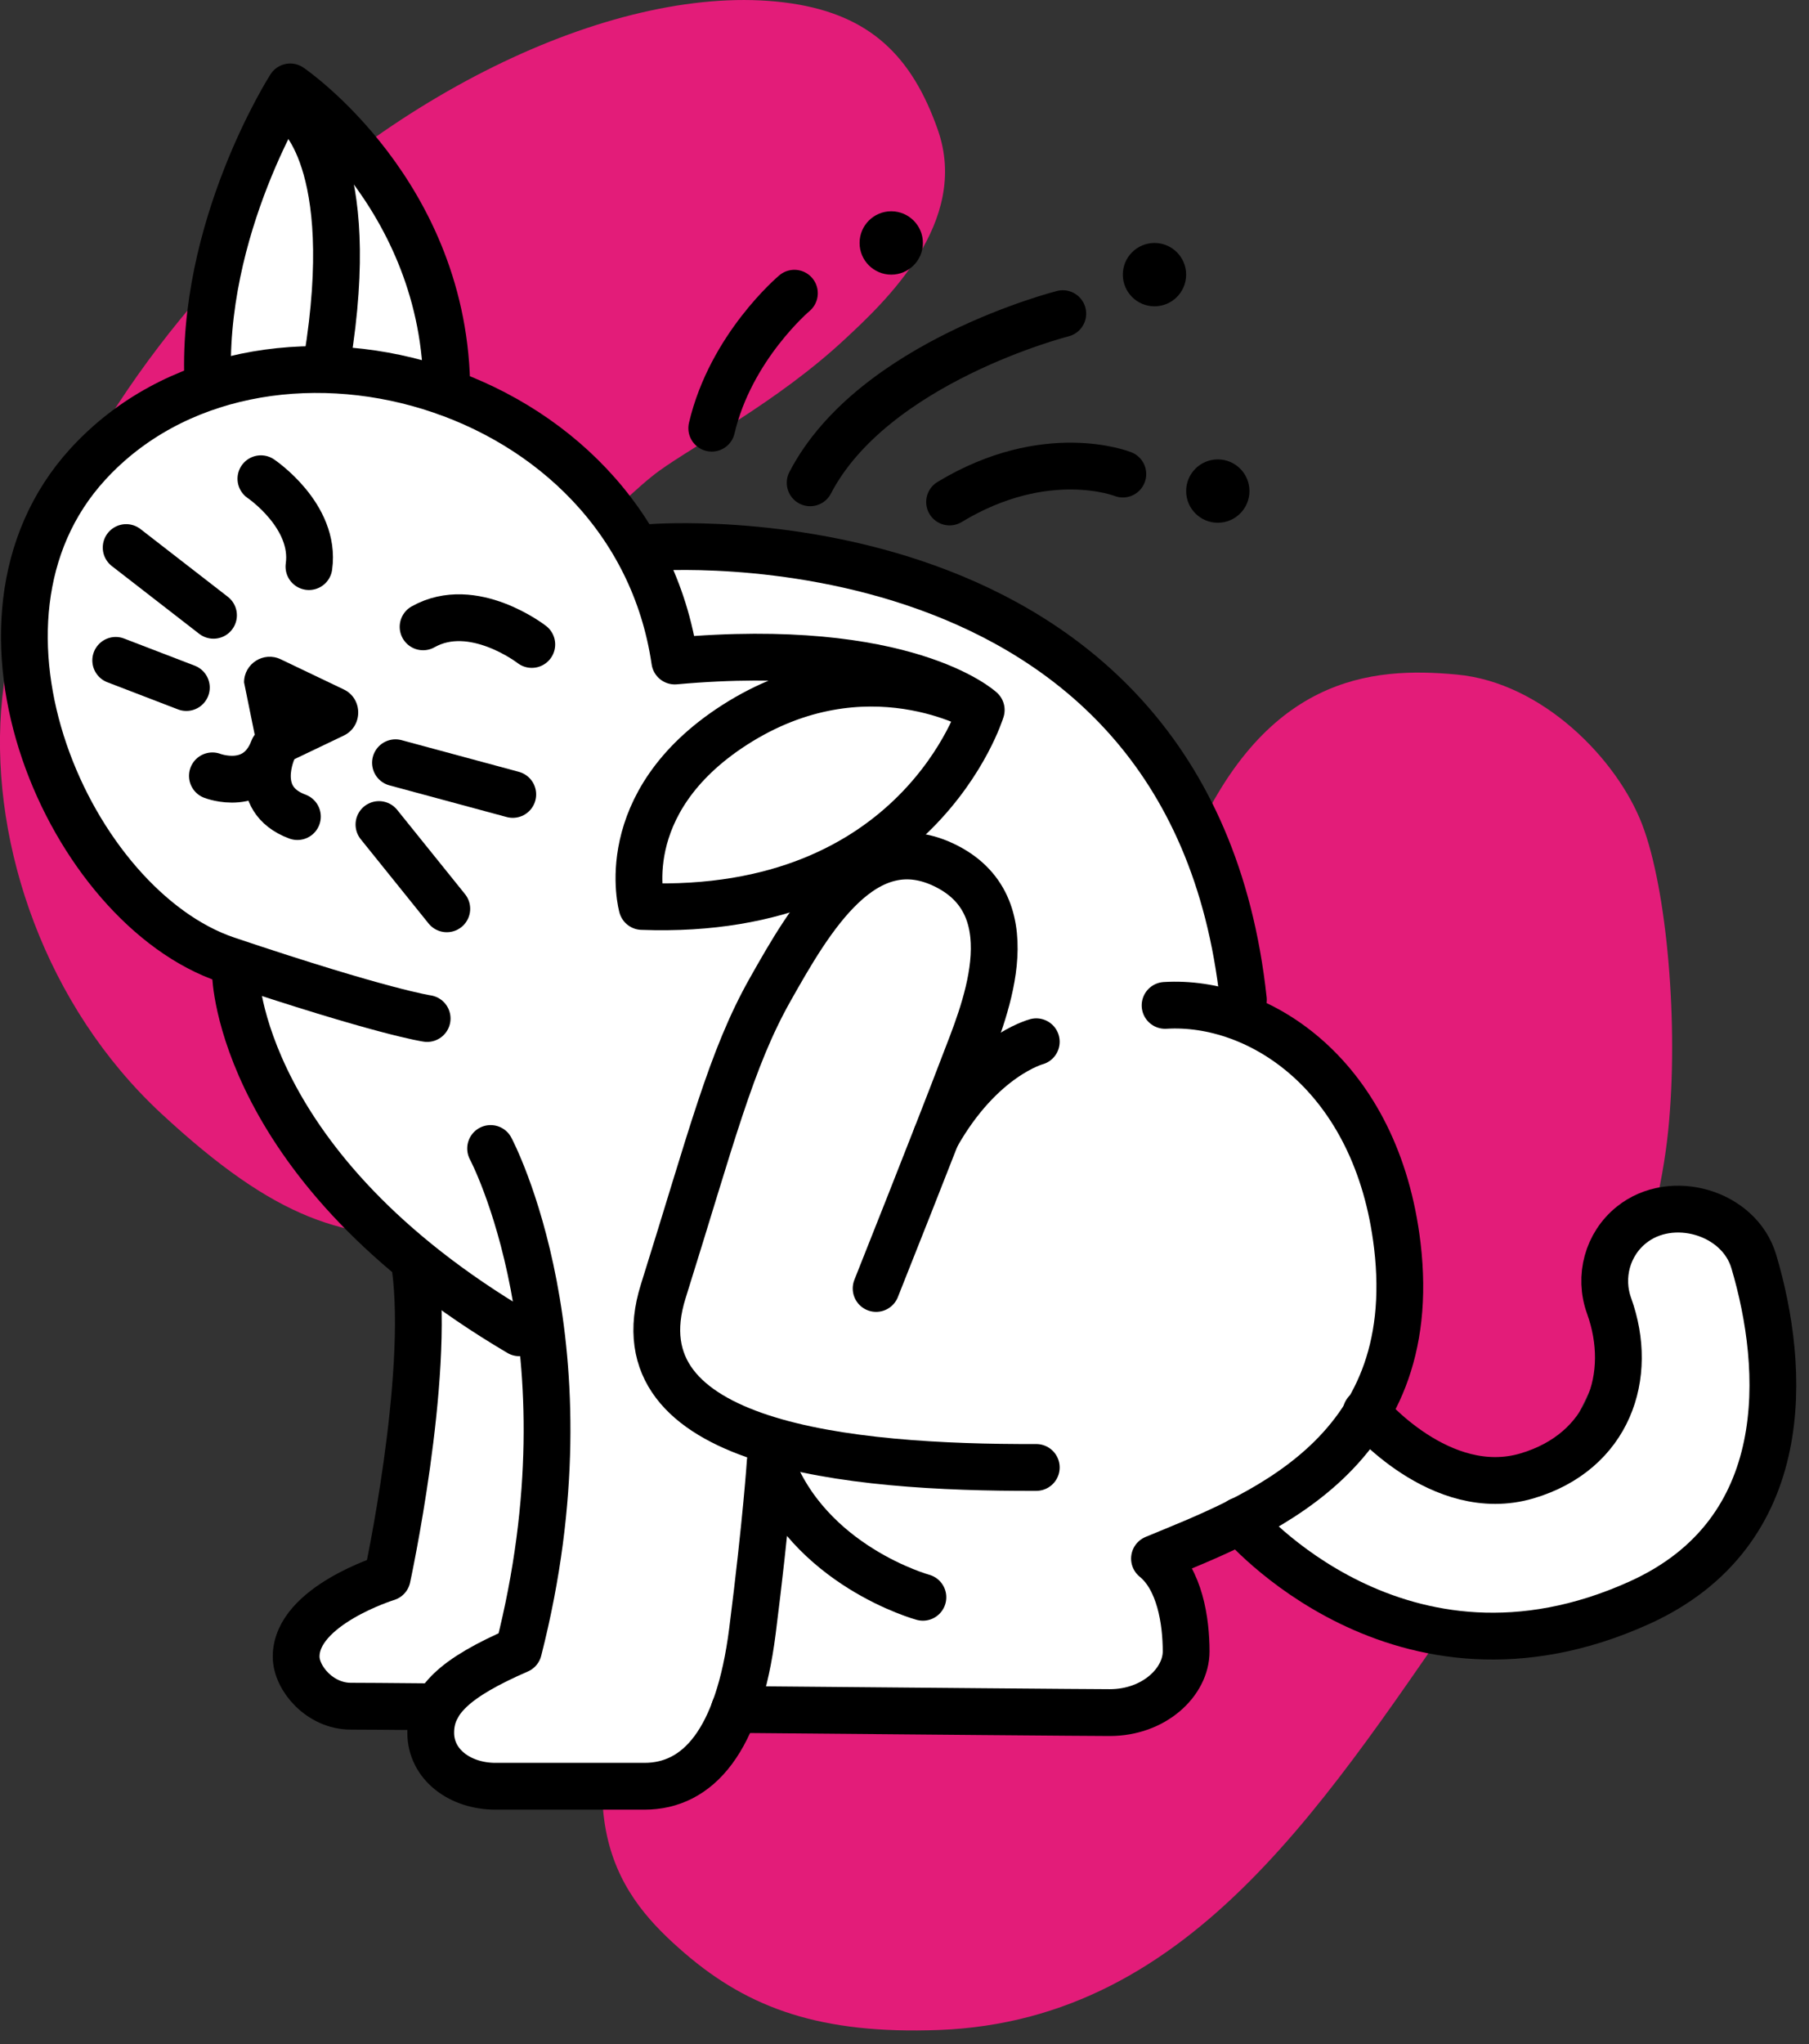 <?xml version="1.0" encoding="UTF-8"?>
<svg width="116px" height="131px" viewBox="0 0 116 131" version="1.1" xmlns="http://www.w3.org/2000/svg" xmlns:xlink="http://www.w3.org/1999/xlink">
    <rect x="0" y="0" width="116" height="131" fill="#333333" stroke="none"/>
    <title>Cat_Pink_icon</title>
    <g id="Cat_Pink_icon" stroke="none" fill="none" fill-rule="evenodd" stroke-width="1">
        <g id="Layer_2">
            <g id="Group" fill="#E31C79" fill-rule="nonzero">
                <path d="M14.64,16.96 C25.47,5.46 40.37,-1.33 50.76,0.22 C55.76,0.97 58.47,3.56 60.14,8.33 C62.21,14.24 56.76,19.34 54.15,21.76 C49.86,25.75 44.58,28.5 42.26,30.18 C39.94,31.86 32.06,39.53 33.62,42.71 C35.18,45.89 47.17,41.05 53.61,45.97 C60.05,50.88 59.44,58.89 58.05,62.61 C56.65,66.33 51.61,71.27 48.9,73.15 C46.19,75.03 35.02,79.02 28.55,79.24 C22.08,79.46 17.77,78.24 10.34,71.36 C2.92,64.48 -0.56,54.23 0.07,45.54 C0.7,36.85 6.05,26.08 14.63,16.96 L14.64,16.96 Z" id="Path"></path>
                <path d="M93.43,43.23 C98.93,43.74 103.71,48.68 105.3,52.83 C106.89,56.97 107.66,65.69 106.97,72.47 C106.27,79.25 103.19,89.29 94.7,101.46 C85.27,114.96 76.65,129.47 60.2,130.09 C52.66,130.37 48.04,128.72 43.92,125.18 C39.81,121.64 35.72,116.71 41.43,103.33 C47.15,89.95 57.04,94.52 65.13,85.27 C75.65,73.23 71.53,65.81 76.25,54.55 C80.97,43.29 87.93,42.71 93.43,43.23 Z" id="Path"></path>
            </g>
            <path d="M46.54,109.76 L46.62,109.54 C57.99,109.64 69.29,109.74 70.69,109.74 C73.54,109.74 75.59,107.78 75.59,105.82 C75.59,103.86 75.18,101.17 73.56,99.87 C75.18,99.2 77.1,98.44 79.04,97.46 C79.14,97.58 89.35,109.62 104.63,102.72 C114.66,98.19 114.02,87.67 111.99,80.84 C111.05,77.67 106.71,76.42 104.14,78.5 C102.6,79.74 102.04,81.82 102.71,83.68 C104.33,88.17 102.69,93.03 97.45,94.58 C92.12,96.16 87.53,90.96 87.17,90.54 C88.8,87.85 89.68,84.38 89.13,79.81 C88.18,71.83 83.88,67.09 79.26,65.27 L79.26,64.07 C75.83,32.26 41.25,35.09 41.25,35.09 L40.49,35.43 C37.79,30.47 33.22,26.95 28.09,25.13 C27.1,12.38 18.14,5.57 18.14,5.57 C18.14,5.57 13.06,14.42 12.84,24.81 C9.95,25.79 7.31,27.41 5.17,29.74 C-4.14,39.9 4.06,58.14 14.09,61.51 L14.63,62.43 C14.63,62.43 14.79,71.67 26.43,81.02 L26.15,81.19 C26.32,82.41 26.37,83.79 26.35,85.24 C26.26,92.32 24.36,101.09 24.36,101.09 C24.36,101.09 18.52,102.88 18.52,106.15 C18.52,107.54 20.04,109.33 22.03,109.33 C22.43,109.33 24.49,109.35 27.56,109.37 C27.27,109.89 27.14,110.44 27.14,111.04 C27.14,113.08 29.02,114.47 31.3,114.47 L40.84,114.47 C43.25,114.47 45.25,113.06 46.54,109.76" id="Path" fill="#FFFFFF" fill-rule="nonzero"></path>
            <path d="M62.92,45.5 C62.92,45.5 55.53,41.05 47.1,46.46 C39.29,51.48 41.17,58.09 41.17,58.09 C58.88,58.75 62.92,45.5 62.92,45.5 C62.92,45.5 58.1,41.03 43.27,42.36 C40.61,24.21 16.54,17.84 5.64,29.74 C-3.67,39.9 4.53,58.14 14.56,61.51 C24.59,64.88 27.39,65.27 27.39,65.27" id="Path" stroke="#000000" stroke-width="3" stroke-linecap="round" stroke-linejoin="round"></path>
            <path d="M28.65,25.14 C28.66,12.4 18.61,5.57 18.61,5.57 C18.61,5.57 12.79,14.64 13.34,24.77" id="Path" stroke="#000000" stroke-width="3" stroke-linecap="round" stroke-linejoin="round"></path>
            <path d="M18.99,7.21 C18.99,7.21 23.09,10.19 20.97,23.12" id="Path" stroke="#000000" stroke-width="3" stroke-linecap="round" stroke-linejoin="round"></path>
            <path d="M16.73,30.68 C16.73,30.68 20.27,33.06 19.81,36.31" id="Path" stroke="#000000" stroke-width="3" stroke-linecap="round" stroke-linejoin="round"></path>
            <path d="M34.1,41.3 C34.1,41.3 30.33,38.37 27.13,40.17" id="Path" stroke="#000000" stroke-width="3" stroke-linecap="round" stroke-linejoin="round"></path>
            <line x1="25.36" y1="48.88" x2="32.88" y2="50.91" id="Path" stroke="#000000" stroke-width="3" stroke-linecap="round" stroke-linejoin="round"></line>
            <line x1="24.3" y1="52.84" x2="28.65" y2="58.24" id="Path" stroke="#000000" stroke-width="3" stroke-linecap="round" stroke-linejoin="round"></line>
            <line x1="8.09" y1="35.09" x2="13.69" y2="39.43" id="Path" stroke="#000000" stroke-width="3" stroke-linecap="round" stroke-linejoin="round"></line>
            <line x1="7.42" y1="42.32" x2="11.95" y2="44.06" id="Path" stroke="#000000" stroke-width="3" stroke-linecap="round" stroke-linejoin="round"></line>
            <path d="M18,42.25 L22.04,44.18 C23.28,44.77 23.28,46.55 22.04,47.14 L16.85,49.62 L15.65,43.73 C15.65,42.52 16.91,41.73 18,42.25 Z" id="Path" fill="#000000" fill-rule="nonzero"></path>
            <path d="M13.62,49.72 C13.62,49.72 16.46,50.83 17.53,47.99 C17.53,47.99 15.99,51.19 19.07,52.33" id="Path" stroke="#000000" stroke-width="3" stroke-linecap="round" stroke-linejoin="round"></path>
            <circle id="Oval" fill="#000000" fill-rule="nonzero" cx="74.03" cy="17.6" r="2.03"></circle>
            <circle id="Oval" fill="#000000" fill-rule="nonzero" cx="57.15" cy="15.57" r="2.03"></circle>
            <circle id="Oval" fill="#000000" fill-rule="nonzero" cx="78.09" cy="31.47" r="2.03"></circle>
            <path d="M68.15,20.1 C68.15,20.1 55.98,23.18 51.95,30.94" id="Path" stroke="#000000" stroke-width="3" stroke-linecap="round" stroke-linejoin="round"></path>
            <path d="M72,30.38 C72,30.38 67.09,28.42 60.89,32.17" id="Path" stroke="#000000" stroke-width="3" stroke-linecap="round" stroke-linejoin="round"></path>
            <path d="M50.94,18.79 C50.94,18.79 46.86,22.22 45.64,27.44" id="Path" stroke="#000000" stroke-width="3" stroke-linecap="round" stroke-linejoin="round"></path>
            <path d="M41.72,35.09 C41.72,35.09 76.3,32.26 79.73,64.07" id="Path" stroke="#000000" stroke-width="3" stroke-linecap="round" stroke-linejoin="round"></path>
            <path d="M15.1,62.43 C15.1,62.43 15.31,74.81 33.3,85.41" id="Path" stroke="#000000" stroke-width="3" stroke-linecap="round" stroke-linejoin="round"></path>
            <path d="M59.18,102.36 C59.18,102.36 51.84,100.36 49.39,93.67 C49.39,93.67 49.15,97.42 48.25,104.52 C47.35,111.62 44.74,114.47 41.32,114.47 L31.78,114.47 C29.5,114.47 27.62,113.08 27.62,111.04 C27.62,109 29.13,107.53 33.25,105.74 C38.23,86.25 31.46,73.6 31.46,73.6" id="Path" stroke="#000000" stroke-width="3" stroke-linecap="round" stroke-linejoin="round"></path>
            <path d="M66.45,94.04 C54.37,94.08 39.43,92.62 42.53,82.75 C45.63,72.88 46.86,67.89 49.39,63.41 C51.92,58.93 55.43,52.8 60.73,55.53 C66.03,58.26 63,65.11 61.8,68.26 C60.05,72.86 56.18,82.57 56.18,82.57" id="Path" stroke="#000000" stroke-width="3" stroke-linecap="round" stroke-linejoin="round"></path>
            <path d="M66.45,66.76 C66.45,66.76 62.93,67.68 60.05,72.79" id="Path" stroke="#000000" stroke-width="3" stroke-linecap="round" stroke-linejoin="round"></path>
            <path d="M87.6,90.5 C87.6,90.5 92.37,96.22 97.92,94.58 C103.15,93.03 104.8,88.17 103.18,83.68 C102.51,81.82 103.07,79.74 104.61,78.5 L104.61,78.5 C107.18,76.43 111.52,77.68 112.46,80.84 C114.49,87.67 115.13,98.2 105.1,102.72 C89.74,109.65 79.51,97.45 79.51,97.45" id="Path" stroke="#000000" stroke-width="3" stroke-linecap="round" stroke-linejoin="round"></path>
            <path d="M28.03,109.38 C24.96,109.35 22.89,109.34 22.5,109.34 C20.51,109.34 18.99,107.55 18.99,106.16 C18.99,102.9 24.83,101.1 24.83,101.1 C24.83,101.1 27.59,88.38 26.62,81.2" id="Path" stroke="#000000" stroke-width="3" stroke-linecap="round" stroke-linejoin="round"></path>
            <path d="M74.71,64.43 C80.77,64.06 88.3,68.93 89.6,79.81 C91.22,93.41 80.32,97.27 74.03,99.88 C75.65,101.19 76.06,103.88 76.06,105.83 C76.06,107.78 74.02,109.75 71.16,109.75 C69.76,109.75 58.46,109.65 47.09,109.55" id="Path" stroke="#000000" stroke-width="3" stroke-linecap="round" stroke-linejoin="round"></path>
        </g>
    </g>
</svg>